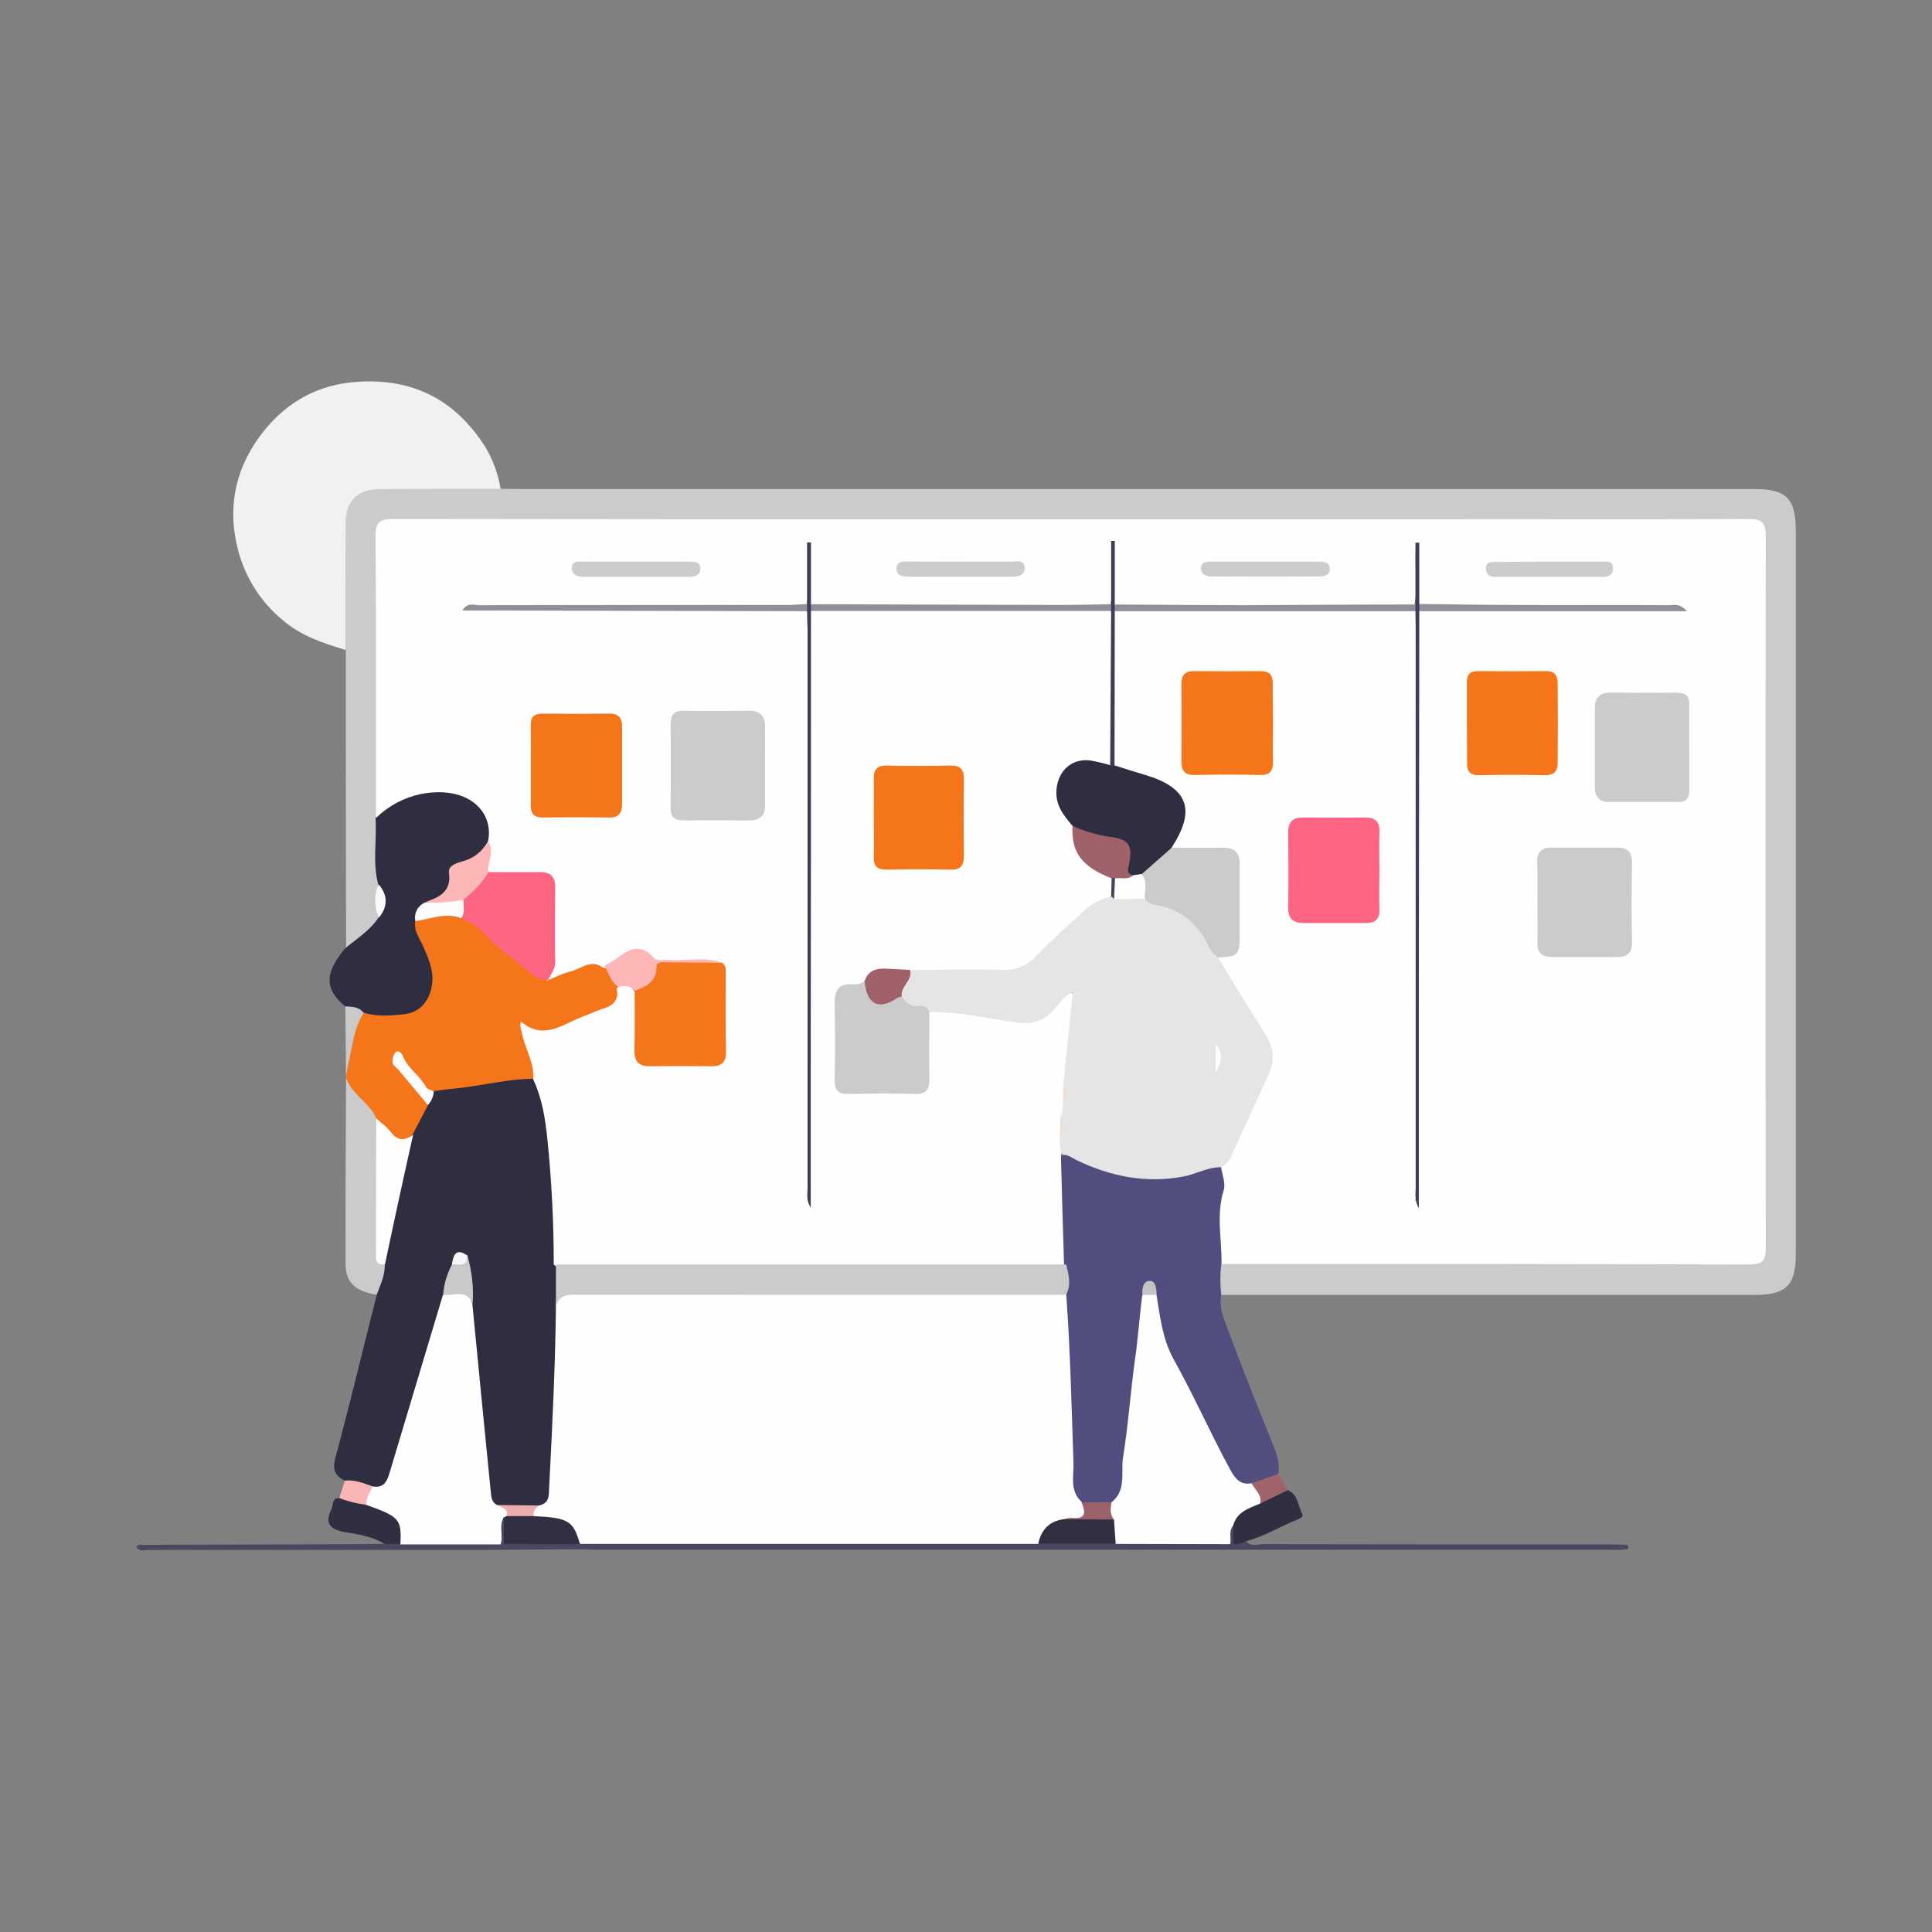 <svg xmlns="http://www.w3.org/2000/svg" xmlns:xlink="http://www.w3.org/1999/xlink" id="Ebene_1" x="0px" y="0px" viewBox="0 0 800 800" xml:space="preserve">
<rect x="0" y="0" width="800" height="800" fill="#808080" stroke="none"/>
<g>
	<path fill="#CBCBCB" d="M207.3,202.4c2.9,0,5.9,0.1,8.8,0.1h510.4c13.2,0,17.1,3.9,17.1,17.3v299.6c0,12.8-4.1,16.8-16.9,16.8   H505.8c-3.1-4.3-2.7-8.7-0.2-13.1c3.6-2.3,7.7-1.6,11.7-1.6c65.9-0.1,131.8-0.1,197.7,0h4.4c9.4,0,9.7-0.2,9.7-9.4   c0-95.3,0-190.5,0-285.8c0-9-0.2-9.2-9.1-9.2c-184,0-368,0-552,0c-9.9,0-10.1,0.2-10.1,10.3c-0.1,36.7,0.3,73.4-0.2,110.2   c0.3,9.1-0.2,18.2,0.4,27.4c-0.6,4.7-0.6,9.5-0.3,14.2c-2.2,7.3-7.9,10.9-14.5,13.5c-0.1-41.1-0.1-82.3-0.1-123.4   c-1.4-2.6-2.1-5.5-1.9-8.5c0-13.9-0.1-27.7,0-41.6c0.1-13.3,5.5-18.6,18.8-18.7c13-0.1,26,0,39,0   C201.8,200.5,204.8,200.3,207.3,202.4z"></path>
	<path fill="#2F2E41" d="M142.8,613.1c-4.3-2-5.2-4.7-3.9-9.5c6-22.4,11.4-44.9,17.1-67.4c-1.1-4.7,2.1-8.8,2.1-13.3   c4.3-17.4,5.8-35.4,11.2-52.6c1.4-4.7,4.3-8.7,6.5-13c1.4-2.2,1.7-5.3,4.5-6.6c11.6-2.7,23.4-3.6,35.1-5.5c2.1-0.4,4.2-0.1,6.1,0.9   c5.9,5.9,6.4,13.9,7.3,21.4c2.4,18.6,3.3,37.4,2.9,56.1c0.5,5.9-0.3,11.7,0.1,17.6c0.5,24.9-1.4,49.8-2.6,74.7   c-0.2,3.7-1,7.1-5.2,8.5c-5.9,0.8-12,0.8-17.9-0.1c-3.8-1.4-4.3-4.8-4.7-8.1c-2.1-15.9-3-32-4.8-48c-1-9.1-1.8-18.3-2.5-27.4   c0.7-6.3-1-12.5-1.5-18.8c-3.6-3.3-3.4,0.9-4.5,2.4c-1.4,4.1-2.4,8.3-3.2,12.5c-7.2,24.5-14.7,49-21.8,73.5c-1.3,4.3-3.7,7-8.6,6.4   C150.5,615.7,146.3,615.6,142.8,613.1z"></path>
	<path fill="#514E7F" d="M505.7,523.5c-0.5,4.2-0.5,8.5,0,12.7c-1,4.9,0.9,9.4,2.5,13.8c6.1,16.2,12.5,32.4,19,48.4   c1.6,3.9,2.8,7.7,2.1,12c-2.4,4.5-7.2,4.1-11.1,5.4c-4.5,0.6-7.3-1.4-9.5-5.4c-9.6-16.9-17.6-34.5-26.5-51.7   c-3.4-6.5-3.8-14-4.6-21.3c-0.2-1.5,0.2-3.3-1.7-4.1c-1.8,1.3-1,3.3-1.3,5c-2.8,24.9-5.7,49.8-8.5,74.7c-0.4,3.8-1,7.6-4.6,9.8   c-4.9,1.7-9.7,1-14.6-0.2c-3-1.7-3.1-4.7-3.5-7.6c-2.1-16.2-1.1-32.6-2.3-49c-0.7-9.6-0.4-19.2-0.9-28.9c1.4-4.8,0.5-9.5-0.3-14.3   c0-11.8-0.9-23.6-1.5-35.4c-0.1-2.9-0.3-5.8,1-8.6c2.4-2.9,5-1,7.4,0c6.5,2.8,13.3,5,20.3,6.5c9.9,1.8,20.1,1.1,29.7-2   c3.1-1,6.3-2.5,9.6-0.2c1.8,2.7,3,6.1,2.2,8.9c-2.5,8.5-0.6,17-0.9,25.5C507.4,519.8,507.2,521.8,505.7,523.5z"></path>
	<path fill="#F1F1F1" d="M207.3,202.4c-16.5,0-33.1,0-49.6,0.1c-9.8,0-14.6,4.8-14.6,14.6c-0.1,17.3-0.1,34.7-0.1,52   c-9.2-2.8-18.2-5.7-25.8-12.2c-9.8-8-16.5-19.1-19.2-31.5c-3.8-17.1,0.1-32.7,10.9-46.5c9.9-12.5,22.7-19.7,39-20.8   c23.3-1.6,40.8,7.6,53.2,27.2C204.2,190.6,206.3,196.4,207.3,202.4z"></path>
	<path fill="#F5751A" d="M177.2,457.6l-6.2,11.9c-4.1,4.4-5.6,4.5-10.1,0.4c-2.2-1.9-4.2-4-6-6.2c-2-3.1-4.4-5.9-7.1-8.4   c-2.6-2.4-4.2-5.6-4.6-9c0-0.2,0-0.5-0.1-0.7c0.8-7.1,0.4-14.4,3-21.3c0.9-2.3,1.3-4.8,3.9-6c4.8-0.3,9.6,0.5,14.4,0.2   c9.2-0.7,14-6.6,12.6-15.7c-0.8-4.5-2.4-8.9-4.5-13c-1.4-2.8-2.8-5.7-0.9-8.9c5.8-3.2,11.9-4.6,18.4-2.4c5.2,1.7,9.9,4.8,13.5,8.8   c5.1,5.6,11.6,9.6,17.4,14.4c2,1.6,4.2,2.8,7,1.8c4.5-1.6,8.8-3.6,13.3-5.2c3.2-1.1,6.4-1.8,9.4,0.4c2.6,3.2,4.9,6.7,6.7,10.4   c1.3,4.5-0.7,7.2-4.7,8.8c-6.7,2.8-13.4,5.8-20.1,8.6c-4.5,2-9.7,1.6-14-0.9c1.2,5.5,2.7,9.9,4,14.5c0.6,2.2,2.1,4.8-0.9,6.6   c-11.5-0.1-22.6,3.1-33.9,4.1c-2.7,0.2-5.4,0.7-8,1c-2.5,1.3-3.9-0.5-5.2-2.1c-3-3.5-6.2-6.8-9.1-10.3c2.6,4.1,5.6,8.1,8.9,11.7   C175.8,453,178.2,454.5,177.2,457.6z"></path>
	<path fill="#2F2E41" d="M172,381.3c-0.8,4.1,1.7,7.1,3.2,10.5c2.6,5.9,5.2,11.7,3.1,18.6c-1.7,5.7-5.6,9-11.1,9.6s-11.3,1-16.8-0.7   c-2.5-1-5.5-0.3-7.6-2.7c-8.5-7.1-8.4-13.7,0.1-23.9c4.8-4,10.2-7.3,13.8-12.7c1-4.5,0.9-9.2-0.1-13.8c-2.4-9.1-0.5-18.3-1.1-27.5   c2.7-6.5,8.7-8.8,14.7-10.5c8.4-2.4,16.8-3.2,24.7,1.8c6.5,4.2,10.1,9.8,8.4,17.9c-1.7,4.9-5.3,7.8-10,9.7c-2.5,1-5.5,2.2-5.6,5.3   c-0.2,7.3-4.8,10.1-10.8,11.9C174.2,376,173.9,379.2,172,381.3z"></path>
	<path fill="#CBCBCB" d="M143.3,446.3c2.3,6.9,9.6,10.1,12.4,16.6c1.7,3,1.9,6.3,1.9,9.7c0,13.3,0,26.6,0,40c0,3.8-0.3,7.6,1.7,10.9   c0.2,4.5-1.8,8.5-3.3,12.6c-8.7-1.3-12.9-5-12.9-12.6C143,497.8,143.2,472.1,143.3,446.3z"></path>
	<path fill="#4A4860" d="M240.1,641.5h-1.4c-10.7-0.5-21.4-0.2-32-0.2c-47.5,0-95.1,0-142.6-0.1c-2.1,0-5,1.7-6.5-1.5l89.7-0.3   l11.9-0.1c2-1.9,4.4-1.8,6.9-1.7c13.5-0.3,27.1-0.3,40.6,0c0.8,0,1.6,0,2.4,0c10.5-0.2,20.9-0.2,31.3,0c30.8-0.5,61.7-0.2,92.5-0.2   c32.3,0,64.6-0.3,97,0.2c10.5-0.2,21.1-0.3,31.6,0c15.4-0.2,30.8-0.2,46.2,0c0.7,0,1.5,0.1,2.2,0.1c2.1,0.2,4.2-0.7,6.2,0.6   c2,2.3,4.6,1.1,7,1.1c47.8,0.1,95.5,0.1,143.3,0.1c2.3,0,4.6,0.1,6.9,0.2c0.1,0.8-0.4,1.5-1.2,1.6c-0.1,0-0.2,0-0.3,0   c-2.1,0.1-4.2,0-6.3,0H247.6C245.1,641.1,242.6,641.2,240.1,641.5z"></path>
	<path fill="#4A4860" d="M240.1,641.5c2.3-1.5,4.9-0.8,7.4-0.8c139.3,0,278.5,0,417.7-0.1c2.6,0,5.5,0.9,7.9-1   c1.7,0.4,1.4,1.6,0.4,1.9c-1.7,0.3-3.4,0.4-5,0.2H245.7C243.8,641.7,242,641.5,240.1,641.5z"></path>
	<path fill="#302F42" d="M165.9,639.3h-6.7c-5.1-3.2-11.1-4-16.9-5c-6.5-1.2-7.6-4.2-5-9.6c0.8-1.6,0-4.5,3.3-4.4   c4.1-1.6,7.6,1.3,11.3,1.6c3,0.9,6,1.3,8.8,2.8C166.8,628.1,168.8,633.8,165.9,639.3z"></path>
	<path fill="#302F42" d="M515.9,638.2c-1.7,0.6-3.3,1.5-5.2,1.1c-2-1.9-1.8-4.4-1.7-6.8c1-6.7,6.4-8.7,11.6-11   c4.2-1.6,7.6-5.2,12.6-4.5c4.4,1.8,4.2,6.6,6.1,10c0.6,1-0.9,1.7-1.8,2.1C530.3,631.9,523.6,636.2,515.9,638.2z"></path>
	<path fill="#4A4860" d="M57.5,639.6c2.2,1.8,4.8,1,7.3,1c55.5,0.1,111,0.1,166.5,0.1c2.5,0,5-0.7,7.4,0.8c-13,0.1-26,0.2-39,0.3   c-45.7,0-91.5,0-137.2,0c-2,0-4.2,0.9-5.9-0.9c-0.1-0.2-0.1-0.4,0-0.6C56.8,640,57.1,639.8,57.5,639.6z"></path>
	<path fill="#FAB6B6" d="M151.6,623.1c-3.8-0.5-7.6-1.4-11.1-2.8l2.3-7.2c4.1-0.5,7.8,1.1,11.5,2.4   C155.1,618.6,153.9,621.1,151.6,623.1z"></path>
	<path fill="#CAC8C8" d="M143,416.7c2.8,0.2,5.6,0.1,7.6,2.7c-4.1,6.4-4.7,13.9-6.3,20.9c-0.4,1.8-0.7,3.6-1,5.4   C143.2,436,143.1,426.3,143,416.7z"></path>
	<path fill="#A0636C" d="M533.3,617l-11.5,5.6c-1.7-2.5-4-4.9-3.5-8.4l11-3.9L533.3,617z"></path>
	<path fill="#FEFEFE" d="M202.1,348.3c2.5-12.2-8.3-23.3-27.9-19.5c-7,1.5-13.4,4.9-18.5,9.9c0-38.8,0.1-77.6-0.2-116.5   c0-5.8,1.5-7.3,7.3-7.3c154,0.2,308,0.2,462,0.1c32.9,0,65.9,0.1,98.8-0.1c5.5,0,7.6,1,7.6,7.1c-0.2,98.2-0.2,196.4,0,294.6   c0,5.6-1.5,7-7,7c-72.8-0.2-145.6-0.3-218.4-0.2c0.2-10.1-2.3-20.3,0.9-30.5c0.9-2.8-0.6-6.5-1.1-9.7c6.3-11.3,10.6-23.7,16.5-35.1   c4-7.6,3.9-14.4-1.2-21.7c-5.5-7.9-10.3-16.3-15.2-24.6c-1.2-2-3.4-4.2-0.4-6.6c4.6-1.3,6.1-4.5,6-9c-0.1-8.6,0.1-17.2-0.1-25.8   c-0.1-6.1-1.4-7.2-7.6-7.6c-5.8-0.4-11.7,0.8-17.5-0.9c-2.6-2.4-0.5-4.5,0.4-6.6c4.6-11,1.3-18.4-10.3-22.1   c-3.6-1.1-7.2-2-10.7-3.2c-2.4-0.8-4.8-1.6-4.8-4.9c0-18.6,0-37.3,0-55.9c0-2.3-0.5-4.6,0.5-6.8c1.9-1.3,4-0.9,6.1-0.9   c37.5,0,75.1,0,112.6,0c2.1,0,4.2-0.4,6.1,1c0.9,1.8,0.5,3.8,0.5,5.6c0,78,0,156,0,233.9c0,1.6,0.5,3.3-0.4,4.8   c-0.1,0.2-0.4,0.2-0.6,0.3h1c0-1.9,0-3.8,0-5.8c0-77.3,0-154.7,0-232c-0.1-2.1-0.1-4.2,0.2-6.3c2.2-2.3,5.1-1.4,7.7-1.4   c31.2-0.1,62.4-0.1,93.5,0c-31,0-61.9,0-92.9,0c-2.7,0-5.5,0.6-8-0.9c-1.5-8.6-0.2-17.2-0.6-24c-0.9,6.8,1,15.5-0.8,24.1   c-1.7,1.1-3.6,0.8-5.5,0.8c-37.8,0-75.5,0-113.2,0c-1.9,0-3.8,0.2-5.5-0.7c-1.9-8.8-0.5-17.5-0.8-25c-1,7.4,0.9,16.2-0.9,24.9   c-1.7,1.1-3.6,0.8-5.5,0.8c-37.7,0-75.5,0-113.2,0c-1.9,0-3.8,0.2-5.5-0.7c-2.1-8.3-0.4-16.6-0.9-22.9c-0.9,6.2,0.9,14.6-0.7,22.7   c-2.5,1.5-5.3,0.9-8,0.9c-42.2,0-84.4,0-126.5,0c42.3,0,84.5,0,126.8,0c2.7,0,5.5-0.7,7.9,1.1c0.7,2.3,0.4,4.6,0.4,6.9   c0,77.4,0,154.8,0,232.2c0,2.1,1,4.5-0.8,6.4c1.8-1.9,0.8-4.3,0.8-6.4c0.1-77.2,0.1-154.4,0.1-231.6c0-2.5-0.4-5,0.4-7.6   c2-1.7,4.4-1.1,6.6-1.1c37.3,0,74.6,0,111.9,0c2.1,0,4.2-0.4,6.1,0.8c1.4,2.1,0.7,4.5,0.7,6.7c0,18.6,0,37.2,0,55.8   c0,4-3,2.8-5,2.4c-5.8-1.2-11.7-1.5-15.1,4.2s-1.5,11.7,2.3,16.9c0.8,1,1.4,2.1,1.8,3.3c0.5,9.2,4.6,15.8,13.2,19.5   c1.4,0.5,2.5,1.6,3.1,2.9c0.9,2.3,0.7,4.9-0.4,7.1c-12.3,6.6-21.1,17.5-31.5,26.4c-3.8,3.6-8.9,5.6-14.1,5.5   c-12.7-0.2-25.4,0-38.1,0c-2.9,0.1-5.7,0.1-8.6,0c-3.9-0.4-7.8,1.3-10.2,4.5c-0.8,0.4,0.3,0.1-0.5,0.4   c-10.3,4.3-10.3,4.3-10.3,16.2c0,6.7,0.1,13.4,0,20.1c-0.1,4.7,1.8,6.9,6.6,6.9c7.3-0.1,14.7-0.2,22,0c5,0.1,6.7-2.3,6.6-6.9   c-0.1-5.7,0-11.3,0-17c0-2.7-0.2-5.5,1.3-8c3-2.8,6.7-2,10.1-1.5c8.9,1.1,17.9,2.4,26.8,3.7c6.3,0.9,11.1-0.9,14.9-5.7   c0.4-0.5,0.8-1,1.2-1.4c1.9-1.9,3.7-5.1,6.5-3.8c2.9,1.3,1.7,4.8,1.4,7.5c-1.1,10.4-1.3,20.9-2.9,31.3c-0.3,2.1-0.4,4.1-0.3,6.2   c0,2.7-0.3,5.5-1,8.1c-0.3,2.3-0.4,4.6-0.3,6.9c-0.2,2.6,0.7,5.3-0.5,7.8c0.4,15.1,0.8,30.2,1.3,45.3c-2.4,2.2-5.4,2.1-8.3,2.1   c-64.9,0.1-129.8,0.1-194.7,0c-2.9,0-5.9,0.2-8.3-2.1c0-17.5-0.9-35.1-2.7-52.5c-0.9-8.3-2.2-16.5-5.8-24.1   c0.6-7.1-3.7-13.1-4.8-19.8c-0.2-1.2-1-2.2-0.2-4.1c9.7,8.1,17.8,0.5,26.4-2.5c2.7-1,5.3-2.3,8-3.1c4.1-1.3,6.2-3.8,5.1-8.2   c3.6-3.3,5.9-1.5,7.8,1.9c1.1,7.1,0.3,14.2,0.6,21.4c0.3,6.1,1.4,7.4,7.6,7.6c6.7,0.2,13.4,0.2,20.1,0c2.9-0.1,5.9-0.6,6-4.2   c0.2-11.5,1.3-23-0.7-34.4c-1.6-2.4-4.1-1.8-6.3-1.8c-4.8-0.1-9.6,0-14.4,0c-1.5,0-3.2,0.4-4.3-0.4c-6.8-5.2-13-3.6-19.3,1.1   c-0.9,0.5-2.1,0.5-3,0c-4.9-3.5-8.9,0.8-13.3,1.8c-3.3,0.8-6.5,2.5-9.7,3.8c0.8-11.2,1.1-22.4,0.8-33.7c-0.1-7.9-1.2-8.8-9.2-9   c-5.4-0.2-10.9,0.9-16.1-1.1C198.9,357.5,202.4,352.9,202.1,348.3z"></path>
	<path fill="#F9F9F9" d="M156.8,366.2c3.9,4.6,3.8,9.2,0.1,13.8C154.9,375.6,154.8,370.6,156.8,366.2z"></path>
	<path fill="#FEFEFE" d="M429.9,639.3H240.2c-3.6-8.5-11.4-9.7-19.2-11c-1.7-2.9-0.4-4.4,2.5-5c4.2-1,3.7-4.4,3.9-7.6   c1.3-24.8,2.5-49.7,2.8-74.6c-0.4-5.7,3-7.1,7.9-7.1c13.6,0,27.3,0,40.9,0c50.6,0,101.1,0,151.7,0c3.7,0,7.6-0.8,10.8,2   c1.7,23.2,2.2,46.4,3,69.7c0.2,5.1-1.7,11.7,3.4,16.2c3.3,4.1,2.9,6.3-1.5,7.5c-1.6,0.4-3.3,0.2-4.9,0.8   C435.6,630.8,433.7,636.2,429.9,639.3z"></path>
	<path fill="#FEFEFE" d="M151.6,623.1c0-2.8,1.5-5.2,2.7-7.6c5.2,0.9,6.2-2.9,7.3-6.6c7.3-24.2,14.5-48.5,21.8-72.7   c7.2-3.4,10.5-2.4,12.2,3.8c2.5,25.8,5,51.7,7.6,77.5c0.2,2.3,0.3,4.7,2.9,5.8c2.5,0.6,5.4,0.7,4.4,4.6c-0.2,0.6-0.4,1.2-0.8,1.7   c-1.8,3,0.2,7.1-2.5,9.9h-41.4C166.3,629,165.5,628.1,151.6,623.1z"></path>
	<path fill="#CBCBCB" d="M441.4,536.2c-67.9,0-135.9,0-203.8-0.1c-4.3,0-6.5,1.2-7.4,5.2c0-5.9,0-11.8,0-17.7h211.3   C442.4,527.7,443.8,531.9,441.4,536.2z"></path>
	<path fill="#FDFDFD" d="M159.4,523.6c-4.5,0.4-3.7-2.8-3.7-5.4c0-18.4,0-36.8,0.1-55.1c1.9,1.8,4.2,3.3,5.8,5.4   c2.9,3.9,5.9,4.1,9.5,1.3C167.1,487.5,163.2,505.5,159.4,523.6z"></path>
	<path fill="#C9C9C9" d="M195.7,539.9c-2.5-6.5-8-3-12.2-3.8c0.3-4.4,1.6-8.7,3.7-12.6c1.9-1.6,4.3-2.2,6.3-3.8   C195.4,526.3,196.2,533.1,195.7,539.9z"></path>
	<path fill="#FDFDFD" d="M177.2,457.6c-4.1-4.9-8.1-9.7-12.2-14.6c-0.8-1-2.3-1.8-2.4-2.8c-0.2-1.6,0.2-3.2,1.1-4.4   c1.5-1.3,2.7,0.5,3.2,1.7c2.1,5,7,8,9.6,12.7c0.5,0.9,2.1,1.2,3.1,1.7C179.5,454.1,178.6,456,177.2,457.6z"></path>
	<path fill="#EBACAE" d="M209.7,627.8c1.1-3.3-2.1-3.3-3.6-4.6l17.3,0.2c-1.5,1.1-3,2.2-2.3,4.4   C217.3,630.7,213.5,630.7,209.7,627.8z"></path>
	<path fill="#F6F6F7" d="M193.4,519.8c0.4,5.3-3.6,3.4-6.3,3.8C187.7,519.8,188.7,516.6,193.4,519.8z"></path>
	<path fill="#E5E5E5" d="M440.3,449.3c1.3-12.6,2.5-25.2,3.9-38.4c-3.5,1.3-4.9,3.7-6.7,5.9c-4.1,5.3-8.7,7.6-16.1,6.6   c-12.1-1.5-24.1-4.6-36.5-4.3c-4.6-0.9-10.1-0.3-12.2-6.1c-0.9-4.6,2.2-7.8,4.3-11.3c12.6-0.1,25.2-0.4,37.7-0.1   c5.5,0.4,10.8-1.8,14.4-5.8c6.3-6.6,13.3-12.7,20.1-18.9c3.1-2.9,6.9-4.8,11-5.6c0.9-0.1,1.9-0.4,2.8-0.4c3.5,0.1,7.1-0.3,10.6,0.5   c3.4,1.6,7.2,2,10.7,3.3c10.3,4,16,12.2,20.1,21.9c6.3,10.3,12.5,20.7,19.1,30.9c3.6,5.6,4.7,11.1,1.9,17.2   c-5,11.2-10.3,22.4-15.4,33.6c-0.8,2.2-2.4,4-4.5,5c-5.5,0-10.3,2.9-15.6,3.9c-15.6,2.9-30.1-0.1-44.1-6.8   c-1.8-0.9-3.5-2.3-5.7-2.2c-1.5-2.3-1.3-4.9-1.3-7.6c1-2.4,1-5.1,0.1-7.5c1.3-2.4,1.2-5,1.2-7.6   C441.1,453.5,441.2,451.2,440.3,449.3z"></path>
	<path fill="#FEFEFE" d="M518.3,614.2c1.3,2.8,4.4,4.7,3.5,8.4c-4.6,1.9-9.7,3.4-11.2,9.2c-1.6,2.3,0.4,5.3-1.3,7.6l-47.4-0.1   c-3.1-2.4-1.9-5.9-2.4-9c-0.5-2.8-1.4-5.6,0.7-8.2c6.3-4.9,3.9-12.2,4.8-18.4c2.2-13.6,3.1-27.3,5-41c1.3-8.7,1.8-17.6,3-26.4   c1.5-1.6,4-1.8,5.6-0.3c0.1,0.1,0.2,0.2,0.3,0.3c1.5,9,2.4,18,7,26.4c8.5,15.2,15.5,31.2,23.9,46.6   C512,613,514.1,614.9,518.3,614.2z"></path>
	<path fill="#9B626B" d="M460.3,622c-0.5,2.5-0.8,5,1,7.3c-6.7,3.2-14.5,3.2-21.1-0.1c1.1-0.4,2.3-0.7,3.5-0.7   c5.9,0.7,6-2.2,4.1-6.4L460.3,622z"></path>
	<path fill="#C4C4C7" d="M479,536.2h-5.9c-0.4-2.7,0.4-5.8,2.9-5.8C478.7,530.3,478.8,533.8,479,536.2z"></path>
	<path fill="#FE6583" d="M202.2,361.1c7.1,0,14.2,0.1,21.4,0c4.5,0,6.4,2,6.3,6.5c-0.1,10.3-0.2,20.5,0,30.7   c0.1,3.1-1.8,4.9-2.8,7.4c-3.6,0.6-6-1.6-8.5-3.7c-6.4-5.2-13.2-10.1-18.9-16.2c-2.3-2.5-5.8-3.9-8.7-5.8c-0.6-2.5-0.7-5.1-0.1-7.6   C194.3,368.3,197.4,363.8,202.2,361.1z"></path>
	<path fill="#FEB7B7" d="M250.2,400c2-1.1,4-2.3,5.8-3.6c5-3.9,9.7-5.5,14.6,0.1c1.5,1.8,3.9,0.7,5.9,0.9c7.6,0.7,15.2-1.5,22.7,1.3   c-4.9,3.5-10.5,1.6-15.7,1.8c-5.3,0.2-9.7-0.1-12.2,5.9c-1.4,3.3-5,4.9-8.4,3.8c-1.6-1.9-4.4-2.5-6.6-1.4   C252.9,406.9,252.2,403,250.2,400z"></path>
	<path fill="#FDFBFB" d="M191.9,372.6c-0.1,2.5,0.8,5.2-0.9,7.6c-6.5-2.5-12.7,0.4-19,1.2c-0.7-3.2,1-6.4,4-7.7   C181.4,373.7,186.4,369.6,191.9,372.6z"></path>
	<path fill="#FDB7B7" d="M191.9,372.6c-5.2,1-10.6,1.4-15.9,1c5.8-2.1,11-4.2,9.9-12.3c-0.4-2.9,3.3-4,5.8-4.7   c4.4-1.1,8.2-4.2,10.3-8.2c3,4.2-0.3,8.5,0.2,12.7C199.8,365.7,195.9,369.2,191.9,372.6z"></path>
	<path fill="#313043" d="M209.7,627.8h11.4c14.1,0.6,16.5,2,19,11.6l-31.5-0.1c-1.2-3.5-1.3-7.3-0.1-10.9L209.7,627.8z"></path>
	<path fill="#313043" d="M440.2,629.1l21.1,0.1c0.2,3.4,0.4,6.7,0.7,10h-32.1C431.1,633.7,434.2,630,440.2,629.1z"></path>
	<path fill="#4A4860" d="M208.6,628.4c0,3.6,0.1,7.3,0.1,10.9l-1.4,0.1C208.6,635.8,206.4,631.9,208.6,628.4z"></path>
	<path fill="#4A4860" d="M509.4,639.3c0.5-2.5-0.8-5.3,1.3-7.6c0,2.5,0,5,0.1,7.6H509.4z"></path>
	<path fill="#CBCBCB" d="M699.5,309.6c0,5.9,0,11.7,0,17.6c0,3.4-1.4,5-4.9,4.9c-9.4,0-18.9,0-28.3,0c-3.8,0-5.8-2-5.9-5.8   c0-11.1,0-22.2,0-33.3c0-4.1,2.1-6.2,6.2-6.2c9.2,0,18.4,0.1,27.7,0c3.8,0,5.3,1.5,5.2,5.2C699.4,297.9,699.5,303.8,699.5,309.6z"></path>
	<path fill="#CBCBCB" d="M316.8,317.1c0,5.4,0,10.9,0,16.4c0,4.1-2,6.2-6.1,6.2c-9.2,0-18.4-0.1-27.7,0c-3.8,0-5.3-1.4-5.3-5.2   c0.1-11.5,0.1-23,0-34.6c0-4,1.4-5.7,5.5-5.6c9,0.2,18,0.1,27,0c4.9,0,6.7,2.5,6.6,7.1C316.7,306.7,316.8,311.9,316.8,317.1z"></path>
	<path fill="#CBCBCB" d="M636.6,373.7c0-5.5,0.2-10.9-0.1-16.4c-0.2-4.3,1.7-6.3,5.8-6.3c9.2,0,18.5,0,27.7,0c4.1,0,5.8,2,5.8,6.3   c-0.2,10.9-0.3,21.8,0,32.7c0.1,4.8-2.2,6.3-6.4,6.3c-8.8,0-17.6,0-26.4,0c-4.3,0-6.6-1.5-6.4-6.3   C636.8,384.6,636.6,379.1,636.6,373.7z"></path>
	<path fill="#FE6584" d="M571.2,360.5c0,5.2-0.2,10.5,0,15.7c0.2,4-1.4,6-5.3,6c-8.8,0-17.6,0-26.4,0c-4,0-6.1-1.8-6.1-6.2   c0.2-10.5,0.1-21,0-31.5c0-4.3,2.1-6,6.2-6c8.6,0.1,17.2,0.1,25.8,0c4.3,0,6,1.9,5.8,6.2C571,350,571.2,355.2,571.2,360.5z"></path>
	<path fill="#F5751A" d="M527.1,299.5c0,5.2-0.1,10.5,0,15.7c0.1,3.9-1.1,5.8-5.3,5.7c-9-0.2-18-0.2-27,0c-4.1,0.1-5.6-1.6-5.6-5.6   c0.1-10.7,0.1-21.3,0-32c0-3.6,1.3-5.4,5.1-5.4c9.2,0.1,18.4,0.1,27.6,0c3.8,0,5.2,1.6,5.1,5.3C527,288.6,527.1,294.1,527.1,299.5z   "></path>
	<path fill="#F5751A" d="M607.4,299.4c0-5.7,0-11.3,0-17c0-3.2,1.4-4.5,4.6-4.5c9.4,0.1,18.9,0.1,28.3,0c3.8,0,4.7,2.2,4.7,5.2   c0.1,10.9,0.1,21.8,0,32.7c0,3.6-1.6,5.3-5.4,5.2c-9-0.2-18-0.2-27,0c-3.9,0.1-5.2-1.5-5.1-5.2   C607.5,310.3,607.4,304.8,607.4,299.4z"></path>
	<path fill="#F5751A" d="M219.8,316.7c0-5.5,0.1-10.9,0-16.4c-0.1-3.5,1.4-4.8,4.9-4.8c9.2,0.1,18.5,0.1,27.7,0   c3.9,0,5.2,1.9,5.2,5.4c0,10.7,0,21.4,0,32.1c0,3.4-1.3,5.6-5.2,5.5c-9.2-0.1-18.5-0.1-27.7,0c-4,0-5-1.9-4.9-5.5   C219.8,327.6,219.8,322.1,219.8,316.7z"></path>
	<path fill="#CBCBCB" d="M373.4,412.7c1.8,2.2,3.5,4.4,7,3.8c1.9-0.3,3.8,0.7,4.4,2.5c0,9.2-0.2,18.4,0,27.6c0.1,4.4-1.1,6.6-6,6.4   c-9.2-0.3-18.4-0.2-27.6,0c-4,0.1-5.6-1.5-5.6-5.6c0.2-10.7,0.2-21.3,0-32c-0.1-5.6,2-8.3,7.7-7.8c1.7,0.2,3.4-0.3,4.7-1.4   c1.3,0.6,1.6,1.9,2.1,3c2.2,4.3,5,6.7,9.9,3.3C371,411.8,372.5,411.8,373.4,412.7z"></path>
	<path fill="#2F2E41" d="M461.7,317c4,1.3,7.9,2.5,11.9,3.7c18.3,5.3,21.9,14.5,11.5,30.3c-2.2,6.2-7.9,8.8-12.7,12.4   c-1.2,0.4-2.5,0.5-3.8,0.3c-3.3-0.9-3-3.5-2.8-6.1c0.4-7.1-0.5-8.2-7.6-9.6c-5-1-10.5-1.3-14-5.9c-3.8-4.5-7.4-8.8-6.7-15.5   c0.8-7.6,6.4-12.7,14-11.7c2.9,0.5,5.7,1.2,8.5,2c0.4-0.4,1.1-0.5,1.5,0C461.6,316.9,461.7,317,461.7,317z"></path>
	<path fill="#F5751A" d="M361.8,338.3c0-5.2,0.1-10.5,0-15.7c-0.1-3.9,1.3-5.7,5.5-5.6c8.8,0.2,17.6,0.2,26.3,0   c4.2-0.1,5.6,1.8,5.5,5.6c-0.1,10.7-0.1,21.3,0,32c0,4-1.4,5.6-5.5,5.5c-8.8-0.2-17.6-0.2-26.3,0c-4.1,0.1-5.6-1.4-5.5-5.5   C362,349.2,361.8,343.7,361.8,338.3z"></path>
	<path fill="#F5751A" d="M262.8,410.3c4.5-1.7,8.9-3.5,9-9.6c0-2.8,2.6-2.2,4.3-2.2c7.7,0,15.4,0.1,23,0.2c1.8,1.4,1.4,3.4,1.4,5.2   c0,10.5-0.1,21,0.1,31.5c0.1,4.3-1.6,6.1-5.9,6.1c-8.6-0.1-17.2-0.1-25.8,0c-4.7,0-6.3-2.3-6.2-6.7   C262.9,426.7,262.8,418.5,262.8,410.3z"></path>
	<path fill="#CBCBCB" d="M472.6,362.1l12.6-11.1c7.1,0,14.2,0.1,21.3,0c4.7,0,6.9,2,6.8,6.8c-0.1,9.8,0,19.6,0,29.4   c0,8.3-0.5,8.8-8.7,9.3c-3.7-1.9-4.3-5.9-6.4-8.9c-4.5-6.5-10.4-11.3-18.5-12.6c-2.1-0.3-4.1-0.8-5.5-2.5   C471.7,369.2,472.3,365.6,472.6,362.1z"></path>
	<path fill="#90909D" d="M334.2,253.1L199,252.8h-7.5c2-3.6,4.8-2.2,6.9-2.2c42.5-0.1,85.1-0.1,127.6-0.1c2.7,0,5.4-0.3,8.1-0.4   c0.8,0.6,1,1.7,0.4,2.5C334.5,252.8,334.3,252.9,334.2,253.1z"></path>
	<path fill="#3F3D56" d="M334.2,253.1v-2.9v-25.6h1.6v25.7c0.6,0.8,0.6,2,0,2.8c0,64.8,0,129.5-0.1,194.3c0,15.1,0,30.2,0,45.3v7.4   c-2-3.3-1.3-5.7-1.3-7.9c0-77.1,0-154.3,0-231.4C334.3,258.1,334.2,255.6,334.2,253.1z"></path>
	<path fill="#3F3D56" d="M586.1,250.3v-25.6h1.6v25.5c0.5,0.9,0.5,2,0,3c-0.1,54.9-0.1,109.9-0.2,164.8c0,24.8,0,49.5,0,74.2v8.2   c-1.9-3.7-1.3-6-1.3-8.3c0-77.4,0-154.7,0-232.1c0-2.3-0.1-4.6-0.1-6.9C585.5,252.2,585.5,251.1,586.1,250.3z"></path>
	<path fill="#9F616A" d="M444.1,342c4.9,2.2,10.1,3.7,15.4,4.5c8,1,9.6,3.5,8,11.3c-0.5,2.3-1.2,4,1.8,4.7c-1.5,3.8-4.5,2.5-7.2,2.3   c-0.6-0.3-1.2-0.7-1.8-1.1C447.9,358.9,443.5,352.9,444.1,342z"></path>
	<path fill="#CCCCCC" d="M642,232.6c7.1,0,14.2,0,21.3,0c2,0,4.6-0.6,4.6,2.7c0.1,2.7-1.8,3.6-4.1,3.6c-14.8,0-29.7,0-44.5,0   c-2.4,0-4.1-1-4-3.7s2.3-2.5,4.1-2.5C627,232.6,634.5,232.6,642,232.6z"></path>
	<path fill="#CCCCCC" d="M263.4,238.9h-20.7c-2.9,0-6.1-0.4-5.9-3.9c0.1-3.1,3.4-2.4,5.6-2.4c14-0.1,28-0.1,42,0   c2.4,0,5.8-0.5,5.6,3.1c-0.2,3.2-3.5,3.2-6,3.2C277.2,238.9,270.3,238.9,263.4,238.9z"></path>
	<path fill="#CCCCCC" d="M524.4,232.6h21.9c2,0,4.1,0.2,4.3,2.6c0.3,2.9-2.2,3.5-4.2,3.5c-15,0.1-30.1,0.1-45.1,0   c-2.2,0-4.3-1.3-4-3.8s2.6-2.3,4.5-2.3C509.4,232.6,516.9,232.6,524.4,232.6z"></path>
	<path fill="#CCCCCC" d="M397.9,232.6c6.7,0,13.4-0.1,20,0c2.5,0.1,6.5-1.3,6.4,2.7c0,3.7-3.9,3.6-6.9,3.5h-30.1   c-3.5,0-7.1,0.1-10.6,0c-2.5-0.1-5.6-0.1-5.5-3.5c0.1-3.1,3.1-2.8,5.4-2.8C383.8,232.6,390.8,232.6,397.9,232.6z"></path>
	<path fill="#90909D" d="M586.1,250.3v2.8H461.8c-0.8-0.6-0.9-1.7-0.3-2.5c0.1-0.1,0.2-0.2,0.3-0.3c18,0.1,36,0.3,54,0.3   C539.2,250.5,562.7,250.3,586.1,250.3z"></path>
	<path fill="#90909D" d="M335.8,253c0-0.9,0-1.8,0-2.8c34.2,0.1,68.3,0.2,102.4,0.3c7.3,0,14.6-0.2,22-0.3c0.8,0.6,0.9,1.7,0.4,2.4   c-0.1,0.1-0.2,0.3-0.4,0.4L335.8,253z"></path>
	<path fill="#90909D" d="M587.7,253.1v-3c13,0.1,26,0.4,39,0.4c21.4,0.1,42.8,0,64.2,0.1c2.1,0,4.6-1,7.6,2.5H587.7z"></path>
	<path fill="#A0616A" d="M373.4,412.7c-0.6,0.1-1.2,0.2-1.8,0.5c-7.7,5.3-12.7,2.8-13.6-6.9c1.4-4.3,4.7-5.4,8.8-5.2   c3.3,0.2,6.7,0.3,10,0.5C378.1,406,372.7,408.4,373.4,412.7z"></path>
	<path fill="#3F3D56" d="M460.1,253v-2.8V224h1.5v26.3v2.8l-0.1,64l-1.8-0.1L460.1,253z"></path>
	<path fill="#46435A" d="M460.3,363.6h1.4c2.1,3,2.2,5.9-0.4,8.7l-1.2-1.3C460.2,368.7,460.2,366.1,460.3,363.6z"></path>
	<path fill="#EDE0D7" d="M439,463.1c1.9,2.2,1.8,5.4-0.1,7.6C438.9,468.1,439,465.6,439,463.1z"></path>
	<path fill="#EDDFD5" d="M440.3,449.3c1.7,1.6,1.8,4.3,0.2,6c-0.1,0.1-0.1,0.1-0.2,0.2C440.2,453.4,440.2,451.4,440.3,449.3z"></path>
	<path fill="#FDFDFD" d="M461.3,372.4c0.1-2.9,0.3-5.8,0.4-8.7c2.5-0.4,5.3,0.8,7.6-1.3l3.3-0.5c3,3.1,1,6.9,1.5,10.3L461.3,372.4z"></path>
	<path fill="#FEFEFE" d="M503.4,444.1v-11.8C507.1,436.8,505.3,440.4,503.4,444.1z"></path>
</g>
</svg>